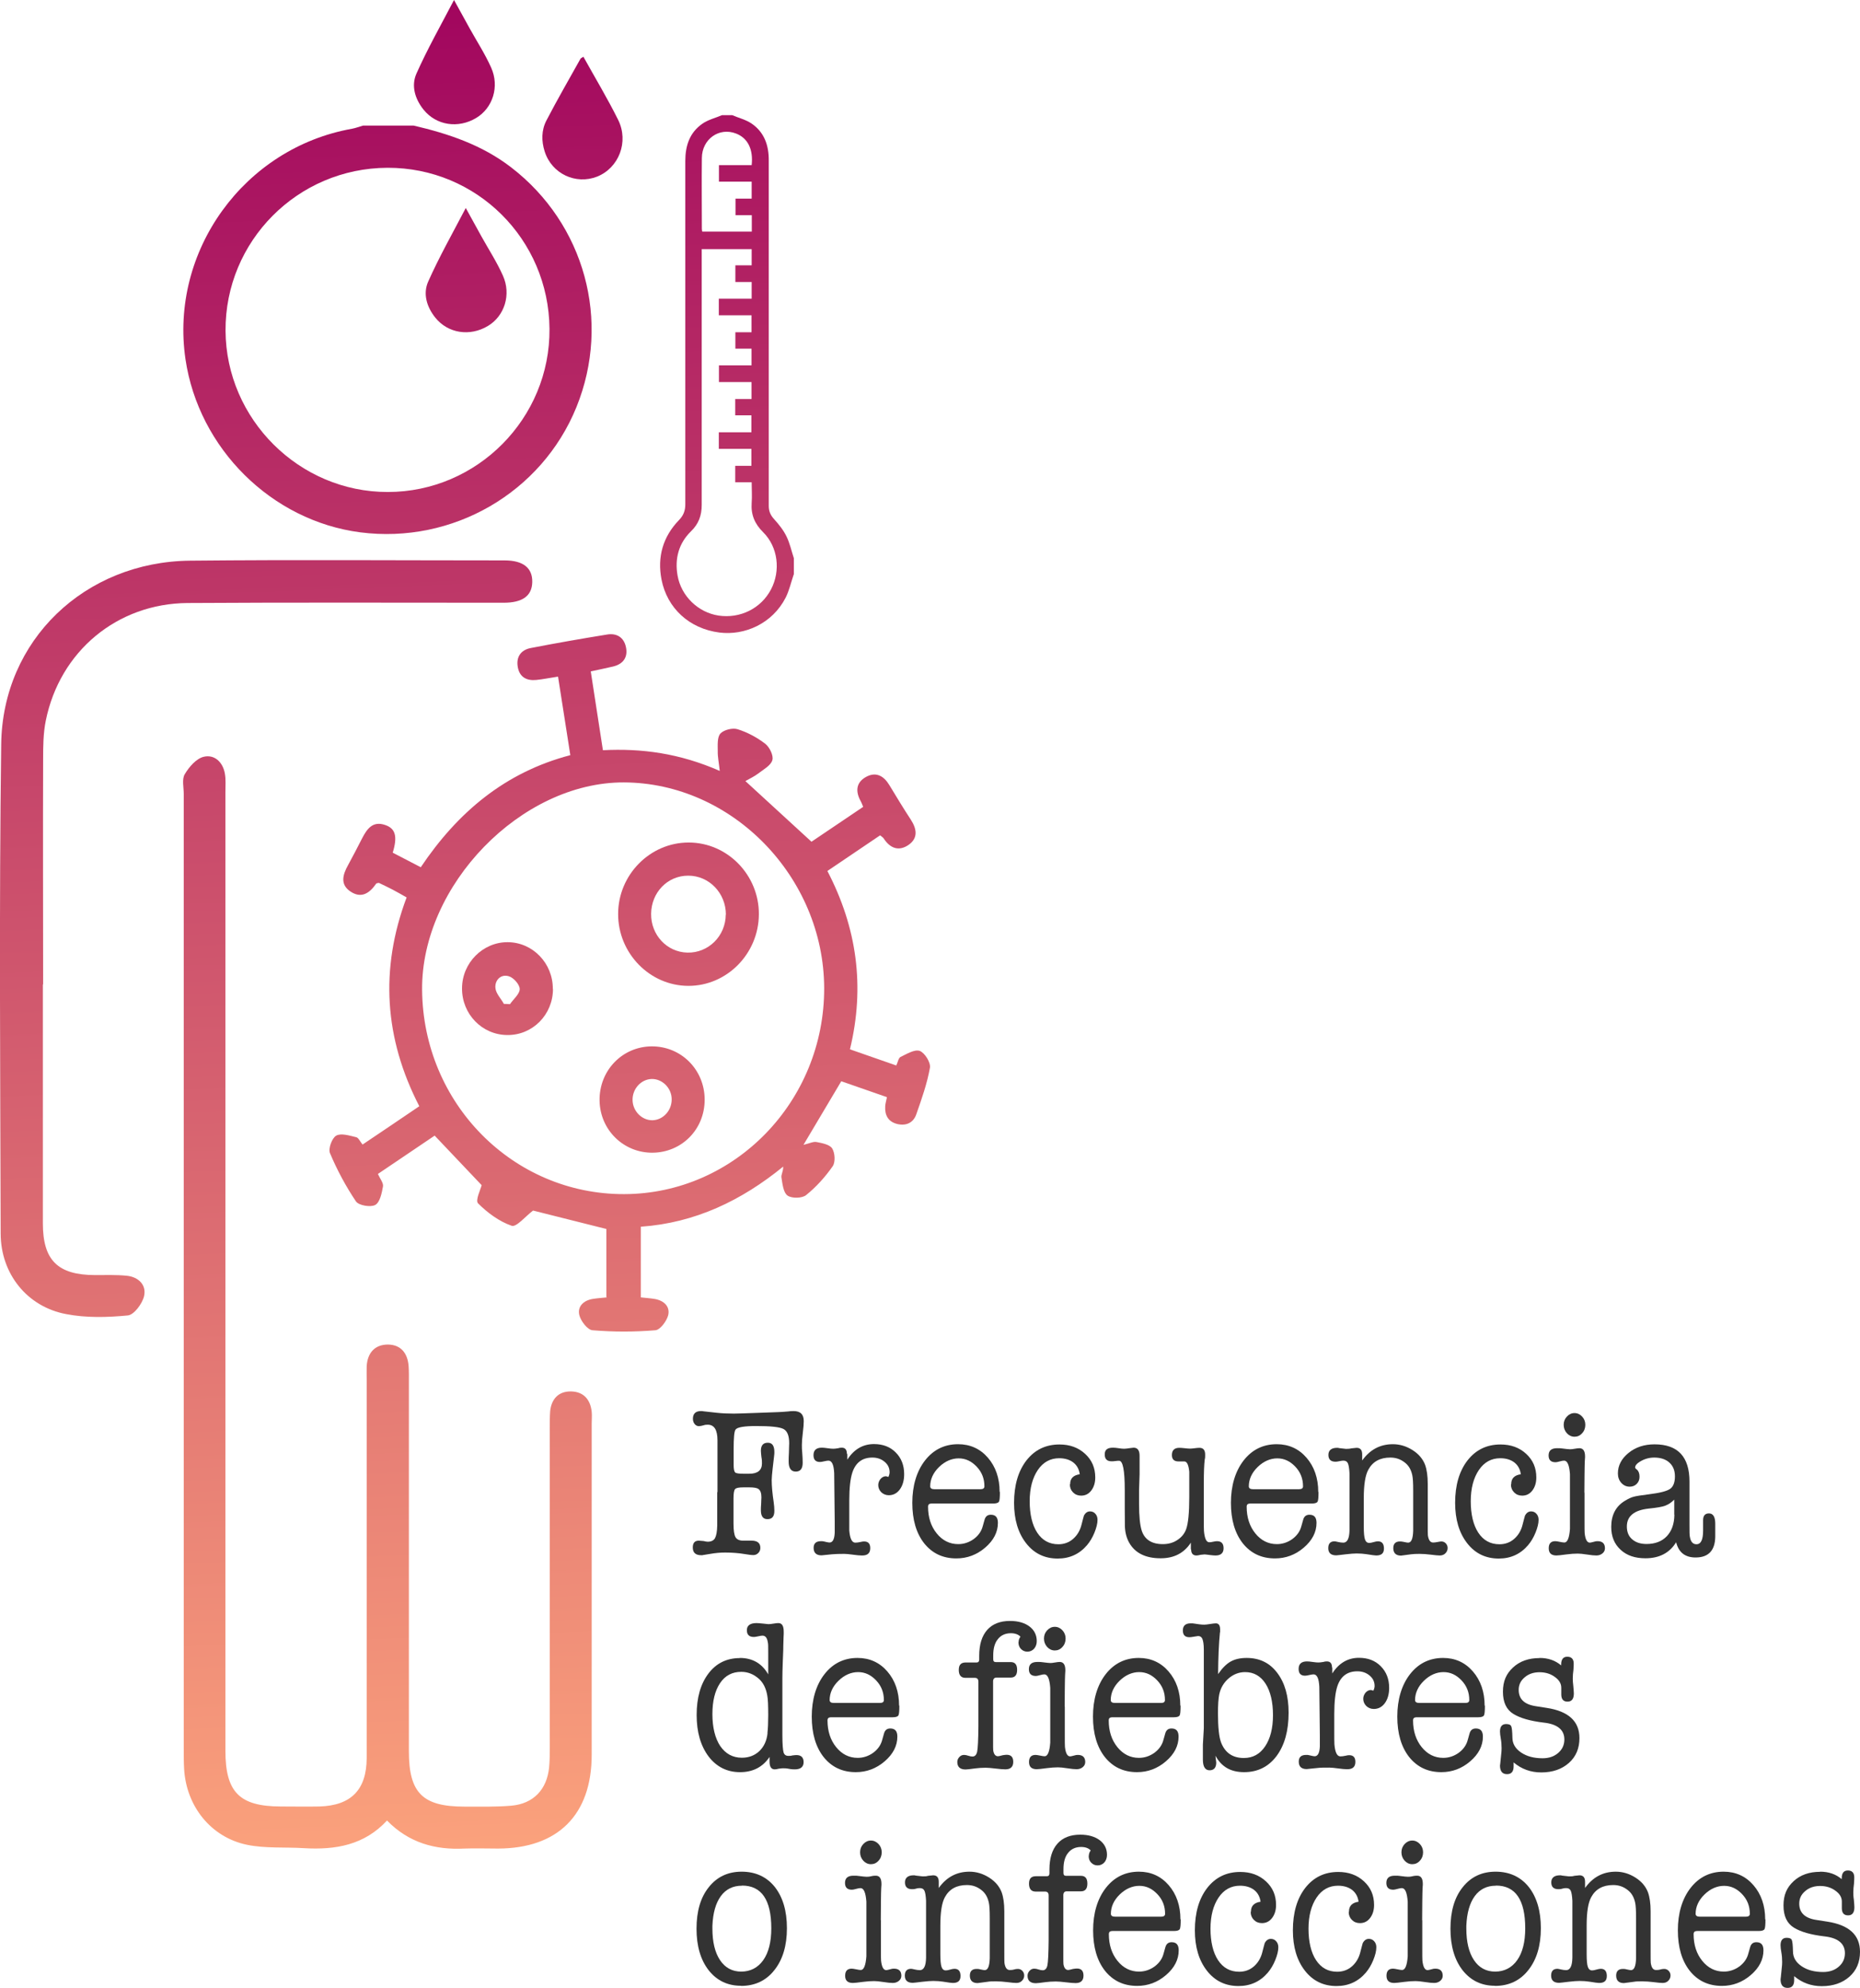 <?xml version="1.0" encoding="UTF-8"?>
<svg id="Layer_2" data-name="Layer 2" xmlns="http://www.w3.org/2000/svg" width="139.29" height="148.81" xmlns:xlink="http://www.w3.org/1999/xlink" viewBox="0 0 139.29 148.81">
  <defs>
    <linearGradient id="linear-gradient" x1="33.53" y1="12.66" x2="27.91" y2="160.63" gradientTransform="translate(0 156) scale(1 -1)" gradientUnits="userSpaceOnUse">
      <stop offset="0" stop-color="#fea77d"/>
      <stop offset="1" stop-color="#9e005d"/>
    </linearGradient>
    <linearGradient id="linear-gradient-2" x1="29.98" y1="12.53" x2="24.37" y2="160.49" xlink:href="#linear-gradient"/>
    <linearGradient id="linear-gradient-3" x1="22.84" y1="12.26" x2="17.22" y2="160.22" xlink:href="#linear-gradient"/>
    <linearGradient id="linear-gradient-4" x1="49.43" y1="13.27" x2="43.82" y2="161.23" xlink:href="#linear-gradient"/>
    <linearGradient id="linear-gradient-5" x1="54.37" y1="13.45" x2="48.76" y2="161.42" xlink:href="#linear-gradient"/>
    <linearGradient id="linear-gradient-6" x1="51.13" y1="13.33" x2="45.52" y2="161.29" xlink:href="#linear-gradient"/>
    <linearGradient id="linear-gradient-7" x1="40.62" y1="12.93" x2="35.01" y2="160.9" xlink:href="#linear-gradient"/>
    <linearGradient id="linear-gradient-8" x1="48.64" y1="13.24" x2="43.03" y2="161.2" xlink:href="#linear-gradient"/>
    <linearGradient id="linear-gradient-9" x1="39.51" y1="12.89" x2="33.89" y2="160.85" xlink:href="#linear-gradient"/>
    <linearGradient id="linear-gradient-10" x1="39.22" y1="12.88" x2="33.61" y2="160.84" xlink:href="#linear-gradient"/>
    <linearGradient id="linear-gradient-11" x1="58.12" y1="16.78" x2="52.51" y2="164.74" xlink:href="#linear-gradient"/>
  </defs>
  <g id="Layer_1-2" data-name="Layer 1">
    <g>
      <path d="M53.73,111.72v-3.89c0-.79-.24-1.18-.73-1.18-.12,0-.22.01-.29.04-.15.04-.28.07-.37.07-.12,0-.23-.05-.32-.16-.08-.1-.13-.23-.13-.39,0-.38.2-.58.6-.58.05,0,.12,0,.22.02l.99.11c.37.04.79.06,1.25.06.25,0,.79-.02,1.61-.05l1.66-.06c.22,0,.48-.03.78-.05.13-.02.28-.03.43-.03.51,0,.76.25.76.75,0,.19-.02.49-.07.88s-.07.69-.07.9c0,.17,0,.38.03.64.02.26.03.49.03.7,0,.44-.17.66-.52.66s-.53-.25-.53-.75c0-.15,0-.38.02-.69,0-.31.02-.54.02-.68,0-.56-.14-.92-.43-1.07s-.97-.22-2.04-.22c-.91,0-1.43.09-1.55.27-.1.14-.14.63-.14,1.47v1.18c0,.3.04.48.11.55s.27.1.6.1h.47c.62,0,.94-.26.94-.77,0-.12,0-.28-.04-.48-.02-.2-.04-.36-.04-.46,0-.41.17-.61.52-.61.33,0,.49.23.49.7,0,.06,0,.19-.03.38l-.1.86c-.04.38-.07.67-.07.86,0,.44.05.99.15,1.66.03.22.05.44.05.64,0,.42-.17.62-.52.62-.33,0-.49-.22-.49-.67,0-.11,0-.27.02-.48,0-.21.02-.37.02-.48,0-.33-.08-.54-.24-.64-.11-.07-.33-.11-.66-.11h-.45c-.34,0-.54.04-.62.13-.08.08-.12.32-.12.7v1.89c0,.5.05.83.15,1.01.1.17.29.26.57.26h.63c.44,0,.66.18.66.54,0,.15-.05.28-.15.38s-.22.16-.37.16-.38-.03-.68-.08c-.42-.07-.9-.11-1.44-.11-.35,0-.71.03-1.11.1l-.49.08s-.06,0-.1.02h-.09c-.42,0-.63-.19-.63-.58,0-.34.15-.51.45-.51.04,0,.16.01.37.03.11.03.21.05.3.05.26,0,.44-.09.54-.26.1-.18.16-.49.17-.94v-2.53l.02.04Z" style="fill: #333; stroke-width: 0px;"/>
      <path d="M63.45,108.83v.44c.5-.78,1.17-1.17,2-1.17.67,0,1.22.21,1.63.63.42.42.63.96.63,1.62,0,.47-.11.85-.32,1.14s-.49.44-.83.44c-.22,0-.41-.08-.56-.22-.15-.15-.23-.33-.23-.54,0-.17.06-.32.17-.46.12-.13.25-.2.4-.2.03,0,.09.02.19.05.06-.13.09-.25.09-.35,0-.31-.12-.57-.37-.78s-.55-.32-.92-.32c-.75,0-1.25.37-1.5,1.12-.15.46-.23,1.15-.23,2.08v1.06c0,.71,0,1.11,0,1.2.05.61.2.91.45.91.12,0,.25-.02.39-.05.11-.03.2-.04.27-.04.31,0,.46.17.46.5,0,.37-.2.55-.59.55h-.06c-.14,0-.36-.02-.65-.06s-.51-.06-.65-.06c-.38,0-.68.01-.9.03l-.8.08c-.39,0-.59-.19-.59-.56,0-.33.18-.5.55-.5.1,0,.17,0,.22.02l.22.05c.1.02.16.03.2.03.24,0,.37-.25.39-.74v-.82l-.04-3.63c-.03-.63-.17-.94-.43-.94-.08,0-.18.02-.32.05-.13.03-.24.05-.32.05-.32,0-.48-.17-.48-.51,0-.37.21-.56.62-.56.1,0,.24.01.43.04s.34.04.43.04c.08,0,.2-.01.37-.04.08-.03.17-.04.27-.04.25,0,.38.15.38.46h.02Z" style="fill: #333; stroke-width: 0px;"/>
      <path d="M74.88,111.67c0,.41-.02.65-.07.74s-.19.14-.42.14h-4.58c-.12,0-.21.02-.25.06s-.06.1-.06.18c0,.8.22,1.47.65,2s.97.8,1.61.8c.42,0,.81-.13,1.16-.38.35-.26.58-.58.68-.98l.13-.46c.07-.26.23-.38.47-.38.36,0,.53.2.53.61,0,.69-.32,1.31-.95,1.85s-1.35.81-2.16.81c-1.01,0-1.81-.38-2.41-1.13-.59-.75-.89-1.76-.89-3.03s.32-2.36.95-3.17,1.46-1.22,2.48-1.22c.9,0,1.65.34,2.23,1.01s.88,1.53.88,2.56h.02ZM69.66,111.26c0,.15.11.22.32.22h3.44c.2,0,.3-.07.3-.22,0-.57-.19-1.06-.58-1.47s-.83-.62-1.35-.62-1.03.22-1.47.65-.66.92-.66,1.45h0Z" style="fill: #333; stroke-width: 0px;"/>
      <path d="M80.14,111.1c0-.43.24-.67.72-.74-.05-.37-.21-.67-.48-.88s-.63-.32-1.06-.32c-.66,0-1.2.29-1.6.88s-.61,1.37-.61,2.34.19,1.79.57,2.36.9.86,1.58.86c.42,0,.79-.13,1.1-.4s.53-.63.64-1.1c.1-.37.15-.59.17-.64.11-.21.26-.32.46-.32.16,0,.3.06.4.18.11.12.16.27.16.45,0,.27-.08.59-.23.96s-.34.68-.55.93c-.57.67-1.3,1.01-2.2,1.01-.98,0-1.77-.38-2.37-1.15s-.9-1.78-.9-3.02c0-1.32.31-2.38.93-3.18.62-.79,1.44-1.19,2.47-1.19.77,0,1.41.23,1.92.7s.76,1.05.76,1.77c0,.39-.1.72-.3.98s-.45.38-.76.38c-.24,0-.44-.08-.6-.24s-.24-.36-.24-.59l.02-.03Z" style="fill: #333; stroke-width: 0px;"/>
      <path d="M89.18,115.98v-.5c-.51.78-1.26,1.17-2.26,1.17-1.13,0-1.92-.39-2.36-1.17-.19-.34-.3-.74-.32-1.2,0-.22-.01-.69-.01-1.41v-1.33c0-1.46-.14-2.19-.42-2.19-.06,0-.15,0-.28.02s-.22.02-.29.02c-.34,0-.51-.17-.51-.52s.21-.5.62-.5c.1,0,.24.01.42.04s.33.04.42.04.24-.02.45-.05c.14-.02.23-.03.25-.03.3,0,.45.2.45.61v1.38l-.04,1.18v1.04c0,.93.07,1.59.2,2,.22.67.75,1.01,1.58,1.01.41,0,.78-.1,1.09-.31.32-.21.54-.48.66-.82.15-.42.23-1.21.23-2.37v-1.92c-.05-.51-.17-.77-.37-.77h-.43c-.34,0-.5-.16-.5-.48,0-.36.19-.54.56-.54.09,0,.22.01.4.03s.31.03.4.03c.08,0,.19-.01.35-.03s.27-.03.35-.03c.29,0,.43.17.43.51,0,.15,0,.27-.03.35-.05.41-.07,1-.07,1.8v2.47c0,.65,0,1.02.01,1.09.05.57.18.85.4.85.07,0,.16-.01.29-.04.12-.03.22-.04.29-.04.33,0,.49.18.49.53s-.2.54-.6.54c-.09,0-.21-.01-.38-.03-.24-.03-.39-.05-.45-.05-.03,0-.13.01-.3.03-.12.03-.22.05-.3.05-.27,0-.4-.16-.4-.46h-.02Z" style="fill: #333; stroke-width: 0px;"/>
      <path d="M98.74,111.67c0,.41-.02.65-.07.74s-.19.14-.42.14h-4.58c-.12,0-.21.02-.25.06s-.06.1-.06.18c0,.8.22,1.47.65,2s.97.8,1.61.8c.42,0,.81-.13,1.16-.38.35-.26.58-.58.68-.98l.13-.46c.07-.26.23-.38.47-.38.36,0,.53.2.53.61,0,.69-.32,1.31-.95,1.85s-1.35.81-2.16.81c-1.01,0-1.81-.38-2.41-1.13-.59-.75-.89-1.76-.89-3.03s.32-2.36.95-3.17,1.46-1.22,2.48-1.22c.9,0,1.65.34,2.23,1.01s.88,1.53.88,2.56h.02ZM93.52,111.26c0,.15.11.22.32.22h3.44c.2,0,.3-.07.3-.22,0-.57-.19-1.06-.58-1.47s-.83-.62-1.35-.62-1.03.22-1.47.65-.66.92-.66,1.45h0Z" style="fill: #333; stroke-width: 0px;"/>
      <path d="M102.01,108.87v.46c.58-.81,1.34-1.22,2.3-1.22.52,0,1.01.15,1.47.44s.77.66.94,1.1c.13.36.2.84.2,1.42v3.04c0,.46,0,.73.01.82.05.36.18.54.39.54.09,0,.2-.01.34-.04s.24-.04.29-.04c.12,0,.23.05.32.14.09.1.14.21.14.35,0,.16-.06.29-.17.4s-.25.16-.42.16c-.13,0-.35-.02-.66-.06s-.6-.06-.86-.06-.46.01-.62.03c-.48.06-.73.1-.76.1-.38,0-.58-.19-.58-.56,0-.33.17-.5.5-.5.08,0,.17.01.26.03.19.04.3.06.35.06.24,0,.36-.29.38-.88v-3.01c0-.57-.02-.95-.07-1.17-.09-.41-.27-.72-.56-.94-.32-.25-.67-.37-1.08-.37-.77,0-1.32.3-1.65.91-.23.42-.34,1.12-.34,2.13v2.13c0,.47.03.79.09.96s.16.26.32.26c.08,0,.18-.02.32-.06.13-.04.25-.06.33-.06.3,0,.45.18.45.54s-.19.52-.58.52c-.08,0-.33-.03-.75-.1-.21-.03-.45-.05-.71-.05-.2,0-.47.02-.81.06-.42.05-.66.08-.72.08-.4,0-.6-.18-.6-.54,0-.34.16-.51.47-.51.05,0,.14.02.27.05s.26.05.39.05c.29,0,.45-.31.46-.93v-4.27c-.02-.36-.06-.61-.12-.74s-.17-.2-.33-.2c-.07,0-.17.01-.3.04s-.23.04-.3.04c-.35,0-.53-.17-.53-.51s.22-.53.65-.53c.06,0,.11,0,.14.02l.53.06c.15,0,.29-.01.4-.04.25-.03.38-.04.39-.04.28,0,.42.16.42.49h0Z" style="fill: #333; stroke-width: 0px;"/>
      <path d="M113.17,111.1c0-.43.24-.67.72-.74-.05-.37-.21-.67-.48-.88s-.63-.32-1.06-.32c-.66,0-1.2.29-1.6.88s-.61,1.37-.61,2.34.19,1.79.57,2.36.9.86,1.58.86c.42,0,.79-.13,1.1-.4s.53-.63.64-1.1c.1-.37.15-.59.17-.64.11-.21.26-.32.46-.32.16,0,.3.06.4.18.11.12.16.27.16.45,0,.27-.08.59-.23.96s-.34.68-.55.93c-.57.67-1.3,1.01-2.2,1.01-.98,0-1.77-.38-2.37-1.15s-.9-1.78-.9-3.02c0-1.32.31-2.38.93-3.18.62-.79,1.44-1.19,2.47-1.19.77,0,1.41.23,1.92.7s.76,1.05.76,1.77c0,.39-.1.72-.3.98s-.45.38-.76.38c-.24,0-.44-.08-.6-.24s-.24-.36-.24-.59l.02-.03Z" style="fill: #333; stroke-width: 0px;"/>
      <path d="M118.66,111.74v2.08c0,.53,0,.85.01.94.05.48.18.72.39.72.05,0,.17-.03.36-.08.05-.02.12-.03.22-.03.36,0,.55.18.55.53,0,.15-.06.28-.18.38s-.27.16-.46.16c-.15,0-.39-.02-.7-.07s-.55-.07-.7-.07c-.25,0-.53.02-.84.06-.38.05-.63.08-.75.08-.39,0-.58-.18-.58-.54s.17-.53.49-.53c.08,0,.19.02.34.05s.26.05.34.05c.23,0,.37-.34.42-1.02v-4.1c-.05-.67-.19-1.01-.44-1.01-.08,0-.19.02-.33.06s-.25.06-.31.06c-.35,0-.52-.17-.52-.51,0-.36.21-.54.63-.54.18,0,.31,0,.39.02.31.04.5.06.59.06.08,0,.19-.01.35-.04s.28-.04.35-.04c.28,0,.42.21.42.62,0,.04,0,.11-.01.19,0,.09-.01.15-.01.19,0,.08-.02.42-.02.99,0,.44-.01.89-.01,1.34h.01ZM117.91,107.55c-.22,0-.41-.09-.57-.26-.16-.18-.24-.39-.24-.63s.08-.45.24-.62.35-.26.57-.26.41.09.57.26.24.38.24.62-.08.46-.24.63c-.16.18-.35.26-.57.26Z" style="fill: #333; stroke-width: 0px;"/>
      <path d="M126.98,116.59c-.79,0-1.27-.38-1.46-1.14-.49.8-1.26,1.2-2.3,1.2-.78,0-1.4-.21-1.86-.64-.47-.43-.7-1-.7-1.71,0-.88.34-1.54,1.02-1.95.26-.16.48-.26.67-.31s.56-.11,1.13-.18c.81-.1,1.33-.23,1.58-.4s.37-.49.37-.94-.14-.78-.41-1.03-.66-.38-1.14-.38c-.43,0-.84.13-1.21.4-.14.11-.22.22-.22.34,0,.04.04.1.13.16.13.11.2.29.2.54,0,.21-.07.39-.21.53s-.31.21-.53.21c-.25,0-.46-.1-.63-.29s-.25-.43-.25-.7c0-.6.27-1.11.8-1.54s1.18-.64,1.94-.64c1.75,0,2.62.93,2.62,2.79v3.22c0,.51,0,.81.03.91.06.37.22.56.49.56.34,0,.5-.34.5-1.02v-.78c0-.34.15-.51.44-.51.31,0,.47.26.47.77v.99c-.02,1.02-.51,1.54-1.47,1.54ZM125.38,113.4v-1.14c-.21.21-.43.36-.67.45-.23.09-.65.16-1.25.22-1.09.12-1.63.57-1.63,1.34,0,.41.13.73.4.96.26.23.62.35,1.07.35.64,0,1.15-.19,1.52-.58s.56-.92.57-1.61h-.01Z" style="fill: #333; stroke-width: 0px;"/>
      <path d="M55.4,124.11c.95,0,1.66.41,2.13,1.23v-1.62c0-.43,0-.69-.03-.78-.05-.33-.18-.5-.4-.5-.08,0-.18.02-.32.05s-.25.05-.32.05c-.36,0-.53-.17-.53-.51s.24-.53.72-.53c.08,0,.22.01.42.03.31.03.47.05.47.05.09,0,.21-.01.38-.04s.29-.04.37-.04c.27,0,.4.21.4.64v.18s-.02.32-.03.85c0,.06,0,.48-.04,1.23-.02.53-.03.94-.03,1.22v4.25c0,.71.04,1.14.09,1.31s.17.26.35.26c.13,0,.22,0,.29-.03.16-.02.26-.03.32-.03.36,0,.54.18.54.53s-.22.54-.65.54c-.1,0-.24,0-.44-.04s-.34-.04-.44-.04c-.03,0-.14,0-.33.03-.12.03-.22.05-.3.05-.26,0-.39-.19-.39-.58v-.35c-.51.76-1.25,1.14-2.21,1.14s-1.76-.39-2.36-1.18c-.59-.79-.89-1.82-.89-3.1s.29-2.32.88-3.1c.58-.77,1.37-1.16,2.35-1.16h0ZM57.47,129.75c.04-.35.06-.81.06-1.36,0-.71-.02-1.2-.07-1.46-.09-.53-.29-.95-.62-1.25-.39-.35-.83-.53-1.33-.53-.68,0-1.21.28-1.59.85s-.57,1.34-.57,2.32.2,1.81.59,2.39c.4.58.94.87,1.62.87.52,0,.96-.17,1.31-.5.35-.34.55-.78.61-1.34h-.01Z" style="fill: #333; stroke-width: 0px;"/>
      <path d="M67.35,127.67c0,.41-.02.65-.07.74s-.19.14-.42.14h-4.58c-.12,0-.21.02-.25.06s-.06.1-.06.18c0,.8.22,1.47.65,2s.97.8,1.61.8c.42,0,.81-.13,1.16-.38.35-.26.58-.58.68-.98l.13-.46c.07-.26.23-.38.47-.38.36,0,.53.2.53.61,0,.69-.32,1.31-.95,1.85s-1.35.81-2.16.81c-1.01,0-1.81-.38-2.41-1.13-.59-.75-.89-1.76-.89-3.03s.32-2.36.95-3.17,1.46-1.22,2.48-1.22c.9,0,1.65.34,2.23,1.01s.88,1.53.88,2.56h.02ZM62.13,127.26c0,.15.11.22.32.22h3.44c.2,0,.3-.07.3-.22,0-.57-.19-1.06-.58-1.47s-.83-.62-1.35-.62-1.03.22-1.47.65-.66.92-.66,1.45h0Z" style="fill: #333; stroke-width: 0px;"/>
      <path d="M76.28,122.92c0-.15.05-.28.14-.4-.16-.17-.4-.26-.72-.26-.41,0-.74.15-.97.44-.24.29-.35.7-.35,1.22v.29c0,.14.06.21.19.21h1.12c.32,0,.48.19.48.58s-.16.58-.48.58h-1.07c-.16,0-.25.1-.25.29v4.48c0,.39,0,.62.01.69.05.29.17.43.36.43.05,0,.17-.03.36-.08.13-.02.23-.03.29-.03.33,0,.49.18.49.53,0,.37-.2.56-.59.56-.16,0-.41-.02-.74-.06s-.58-.06-.74-.06c-.29,0-.55.02-.78.05-.37.05-.61.08-.72.08-.41,0-.62-.19-.62-.56,0-.14.05-.26.15-.37s.22-.16.35-.16c.1,0,.2.02.32.06s.23.06.32.06c.18,0,.3-.13.35-.38s.08-.88.09-1.86v-3.36c0-.19-.09-.29-.26-.29h-.71c-.33,0-.5-.2-.5-.59s.17-.56.52-.56h.82c.12,0,.19-.07.19-.21v-.29c0-.84.2-1.49.6-1.94s.97-.67,1.71-.67c.6,0,1.09.14,1.45.41s.55.64.55,1.1c0,.23-.07.42-.2.57-.13.14-.3.22-.5.22s-.35-.07-.48-.2-.19-.3-.19-.49v-.03Z" style="fill: #333; stroke-width: 0px;"/>
      <path d="M79.74,127.74v2.08c0,.53,0,.85.01.94.05.48.18.72.39.72.05,0,.17-.03.36-.08.05-.02.12-.03.22-.03.36,0,.55.18.55.53,0,.15-.06.28-.18.38s-.27.16-.46.16c-.15,0-.39-.02-.7-.07s-.55-.07-.7-.07c-.25,0-.53.02-.84.06-.38.05-.63.08-.75.08-.39,0-.58-.18-.58-.54s.17-.53.49-.53c.08,0,.19.02.34.05s.26.05.34.05c.23,0,.37-.34.42-1.02v-4.1c-.05-.67-.19-1.01-.44-1.01-.08,0-.19.02-.33.06s-.25.06-.31.06c-.35,0-.52-.17-.52-.51,0-.36.21-.54.63-.54.18,0,.31,0,.39.02.31.04.5.06.59.06.08,0,.19-.01.35-.04s.28-.04.35-.04c.28,0,.42.21.42.62,0,.04,0,.11-.01.19,0,.09-.01.15-.01.19,0,.08-.02.42-.02.99,0,.44-.01.89-.01,1.34h.01ZM78.99,123.55c-.22,0-.41-.09-.57-.26-.16-.18-.24-.39-.24-.63s.08-.45.24-.62.35-.26.57-.26.41.09.57.26.24.38.24.62-.08.46-.24.63c-.16.18-.35.26-.57.26Z" style="fill: #333; stroke-width: 0px;"/>
      <path d="M88.41,127.67c0,.41-.02.65-.07.74s-.19.14-.42.14h-4.58c-.12,0-.21.02-.25.06s-.06.1-.06.18c0,.8.22,1.47.65,2s.97.8,1.61.8c.42,0,.81-.13,1.16-.38.35-.26.58-.58.68-.98l.13-.46c.07-.26.23-.38.47-.38.36,0,.53.2.53.61,0,.69-.32,1.31-.95,1.85s-1.35.81-2.16.81c-1.01,0-1.81-.38-2.41-1.13-.59-.75-.89-1.76-.89-3.03s.32-2.36.95-3.17,1.46-1.22,2.48-1.22c.9,0,1.65.34,2.23,1.01s.88,1.53.88,2.56h.02ZM83.18,127.26c0,.15.11.22.32.22h3.44c.2,0,.3-.07.3-.22,0-.57-.19-1.06-.58-1.47s-.83-.62-1.35-.62-1.03.22-1.47.65-.66.92-.66,1.45h0Z" style="fill: #333; stroke-width: 0px;"/>
      <path d="M91.36,122.18c-.09.88-.13,1.93-.14,3.14.31-.45.62-.76.94-.94s.72-.27,1.2-.27c.96,0,1.73.37,2.29,1.12.57.75.85,1.74.85,2.98,0,1.35-.3,2.43-.9,3.24-.6.8-1.41,1.21-2.43,1.21s-1.7-.41-2.15-1.23c.04.31.06.48.06.51,0,.38-.17.58-.5.58s-.5-.27-.5-.8v-1.12l.07-1.23v-5.89c0-.39-.05-.66-.11-.8s-.17-.21-.32-.21c-.03,0-.15.02-.38.06-.11.02-.2.03-.27.03-.33,0-.49-.17-.49-.51s.19-.53.58-.53c.12,0,.21,0,.29.02l.34.05c.15.02.28.03.38.03.11,0,.25-.02.45-.05.19-.03.34-.05.43-.05.21,0,.32.15.32.45v.22h0ZM91.31,126.81c-.07.34-.1.82-.1,1.44,0,1.06.08,1.78.23,2.18.3.78.87,1.17,1.71,1.17.67,0,1.2-.29,1.59-.87s.59-1.36.59-2.34-.19-1.79-.56-2.36-.88-.86-1.53-.86c-.45,0-.87.16-1.23.47s-.6.71-.7,1.18h0Z" style="fill: #333; stroke-width: 0px;"/>
      <path d="M99.77,124.83v.44c.5-.78,1.17-1.17,2-1.17.67,0,1.22.21,1.63.63.42.42.63.96.63,1.62,0,.47-.11.85-.32,1.14s-.49.44-.83.44c-.22,0-.41-.08-.56-.22-.15-.15-.23-.33-.23-.54,0-.17.06-.32.17-.46.12-.13.25-.2.4-.2.03,0,.09.02.19.05.06-.13.09-.25.09-.35,0-.31-.12-.57-.37-.78s-.55-.32-.92-.32c-.75,0-1.25.37-1.5,1.12-.15.46-.23,1.15-.23,2.08v1.06c0,.71,0,1.11.01,1.2.05.61.2.91.45.91.12,0,.25-.02.39-.05.11-.03.2-.04.27-.04.31,0,.46.17.46.5,0,.37-.2.55-.59.55h-.06c-.14,0-.36-.02-.65-.06s-.51-.06-.65-.06c-.38,0-.68,0-.9.03l-.8.08c-.39,0-.59-.19-.59-.56,0-.33.18-.5.55-.5.1,0,.17,0,.22.02l.22.05c.1.02.16.03.2.03.24,0,.37-.25.39-.74v-.82l-.04-3.63c-.03-.63-.17-.94-.43-.94-.08,0-.18.02-.32.05-.13.03-.24.05-.32.05-.32,0-.48-.17-.48-.51,0-.37.21-.56.62-.56.1,0,.24.01.43.04s.34.04.43.04c.08,0,.2-.01.37-.04.08-.03.17-.04.27-.04.25,0,.38.15.38.46h.02Z" style="fill: #333; stroke-width: 0px;"/>
      <path d="M111.2,127.67c0,.41-.02.65-.07.74s-.19.14-.42.14h-4.58c-.12,0-.21.02-.25.06s-.06.1-.06.18c0,.8.22,1.47.65,2s.97.8,1.61.8c.42,0,.81-.13,1.16-.38.35-.26.58-.58.68-.98l.13-.46c.07-.26.23-.38.47-.38.36,0,.53.2.53.61,0,.69-.32,1.31-.95,1.85s-1.35.81-2.16.81c-1.01,0-1.81-.38-2.41-1.13-.59-.75-.89-1.76-.89-3.03s.32-2.36.95-3.17,1.46-1.22,2.48-1.22c.9,0,1.65.34,2.23,1.01s.88,1.53.88,2.56h.02ZM105.97,127.26c0,.15.11.22.32.22h3.44c.2,0,.3-.07.3-.22,0-.57-.19-1.06-.58-1.47s-.83-.62-1.35-.62-1.03.22-1.47.65-.66.92-.66,1.45h0Z" style="fill: #333; stroke-width: 0px;"/>
      <path d="M115.3,124.11c.64,0,1.18.19,1.61.56v-.06c0-.39.15-.59.46-.59s.48.17.48.51c0,.06,0,.22-.02.48-.03.21-.05.43-.05.64,0,.13.01.32.04.56.02.25.04.43.04.56,0,.41-.16.61-.47.61s-.46-.17-.47-.51v-.53c0-.32-.17-.59-.5-.82-.32-.23-.7-.34-1.13-.34s-.81.12-1.11.38c-.3.25-.45.56-.45.94,0,.68.42,1.09,1.27,1.22l.83.13c1.63.25,2.45,1,2.45,2.26,0,.77-.26,1.39-.79,1.86s-1.22.71-2.07.71c-.79,0-1.48-.25-2.07-.75v.3c0,.38-.16.58-.49.58-.36,0-.53-.22-.53-.66,0,.07.03-.2.09-.83.02-.15.03-.3.03-.45,0-.26-.02-.5-.06-.72s-.06-.4-.06-.53c0-.37.15-.56.46-.56.2,0,.33.05.38.16s.08.39.09.85c0,.46.22.83.65,1.12s.96.43,1.61.43c.47,0,.86-.13,1.17-.4s.46-.6.46-1.01c0-.72-.52-1.15-1.56-1.26-.99-.12-1.74-.33-2.26-.65s-.78-.87-.78-1.66.25-1.35.76-1.82,1.17-.7,1.98-.7h0Z" style="fill: #333; stroke-width: 0px;"/>
      <path d="M55.49,148.65c-1.01,0-1.81-.39-2.42-1.16-.6-.77-.91-1.81-.91-3.11s.3-2.34.92-3.11c.61-.77,1.43-1.16,2.46-1.16s1.87.38,2.48,1.14c.6.76.91,1.79.91,3.09s-.31,2.35-.94,3.14c-.62.79-1.46,1.18-2.49,1.18h0ZM55.56,141.16c-.67,0-1.2.26-1.58.78s-.59,1.26-.63,2.22v.21c0,1,.19,1.79.57,2.36s.91.86,1.59.86,1.25-.29,1.65-.86.6-1.36.6-2.38c0-2.13-.73-3.2-2.19-3.2h0Z" style="fill: #333; stroke-width: 0px;"/>
      <path d="M65.97,143.74v2.08c0,.53,0,.85.01.94.05.48.18.72.39.72.05,0,.17-.03.36-.08.05-.02.12-.03.22-.03.36,0,.55.18.55.53,0,.15-.06.28-.18.38s-.27.16-.46.16c-.15,0-.39-.02-.7-.07s-.55-.07-.7-.07c-.25,0-.53.02-.84.06-.38.05-.63.08-.75.08-.39,0-.58-.18-.58-.54s.17-.53.49-.53c.08,0,.19.02.34.05s.26.05.34.05c.23,0,.37-.34.42-1.02v-4.1c-.05-.67-.19-1.01-.44-1.01-.08,0-.19.02-.33.06s-.25.06-.31.06c-.35,0-.52-.17-.52-.51,0-.36.21-.54.63-.54.18,0,.31,0,.39.02.31.04.5.06.59.06.08,0,.19,0,.35-.04s.28-.04.35-.04c.28,0,.42.21.42.62,0,.04,0,.11-.01.19,0,.09-.01.15-.01.19,0,.08-.02.42-.02.99,0,.44-.01.89-.01,1.34h.01ZM65.22,139.55c-.22,0-.41-.09-.57-.26-.16-.18-.24-.39-.24-.63s.08-.45.24-.62.35-.26.57-.26.41.09.57.26.24.38.24.62-.08.46-.24.63c-.16.18-.35.26-.57.26Z" style="fill: #333; stroke-width: 0px;"/>
      <path d="M70.3,140.87v.46c.58-.81,1.34-1.22,2.3-1.22.52,0,1.01.15,1.47.44s.77.66.94,1.1c.13.36.2.84.2,1.42v3.04c0,.46,0,.73.01.82.05.36.18.54.39.54.09,0,.2,0,.34-.04s.24-.04.29-.04c.12,0,.23.05.32.14.09.1.14.21.14.35,0,.16-.06.29-.17.4s-.25.16-.42.16c-.13,0-.35-.02-.66-.06s-.6-.06-.86-.06-.46,0-.62.03c-.48.06-.73.1-.76.1-.38,0-.58-.19-.58-.56,0-.33.17-.5.5-.5.08,0,.17,0,.26.03.19.04.3.06.35.06.24,0,.36-.29.38-.88v-3.01c0-.57-.02-.95-.07-1.17-.09-.41-.27-.72-.56-.94-.32-.25-.67-.37-1.08-.37-.77,0-1.32.3-1.65.91-.23.42-.34,1.12-.34,2.13v2.13c0,.47.03.79.09.96s.16.26.32.26c.08,0,.18-.02.32-.06.13-.04.25-.06.33-.06.3,0,.45.18.45.54s-.19.52-.58.52c-.08,0-.33-.03-.75-.1-.21-.03-.45-.05-.71-.05-.2,0-.47.02-.81.06-.42.05-.66.08-.72.08-.4,0-.6-.18-.6-.54,0-.34.16-.51.47-.51.05,0,.14.02.27.05s.26.05.39.05c.29,0,.45-.31.46-.93v-4.27c-.02-.36-.06-.61-.12-.74s-.17-.2-.33-.2c-.07,0-.17,0-.3.04s-.23.04-.3.04c-.35,0-.53-.17-.53-.51s.22-.53.65-.53c.06,0,.11,0,.14.02l.53.06c.15,0,.29,0,.4-.04.25-.03.38-.04.39-.04.28,0,.42.16.42.49h0Z" style="fill: #333; stroke-width: 0px;"/>
      <path d="M81.54,138.92c0-.15.05-.28.14-.4-.16-.17-.4-.26-.72-.26-.41,0-.74.15-.97.44-.24.29-.35.7-.35,1.22v.29c0,.14.06.21.19.21h1.12c.32,0,.48.19.48.58s-.16.58-.48.58h-1.07c-.16,0-.25.1-.25.29v4.48c0,.39,0,.62.01.69.05.29.17.43.36.43.05,0,.17-.03.36-.08.13-.02.23-.03.29-.03.33,0,.49.18.49.53,0,.37-.2.56-.59.56-.16,0-.41-.02-.74-.06s-.58-.06-.74-.06c-.29,0-.55.02-.78.05-.37.05-.61.08-.72.08-.41,0-.62-.19-.62-.56,0-.14.05-.26.15-.37s.22-.16.35-.16c.1,0,.2.02.32.06s.23.06.32.06c.18,0,.3-.13.35-.38s.08-.88.09-1.86v-3.36c0-.19-.09-.29-.26-.29h-.71c-.33,0-.5-.2-.5-.59s.17-.56.52-.56h.82c.12,0,.19-.07.19-.21v-.29c0-.84.2-1.49.6-1.94s.97-.67,1.71-.67c.6,0,1.09.14,1.45.41s.55.64.55,1.1c0,.23-.07.42-.2.57-.13.14-.3.22-.5.22s-.35-.07-.48-.2-.19-.3-.19-.49v-.03Z" style="fill: #333; stroke-width: 0px;"/>
      <path d="M88.42,143.67c0,.41-.02.65-.07.74s-.19.14-.42.14h-4.58c-.12,0-.21.02-.25.06s-.06.1-.06.18c0,.8.22,1.47.65,2s.97.8,1.61.8c.42,0,.81-.13,1.16-.38.35-.26.58-.58.68-.98l.13-.46c.07-.26.23-.38.47-.38.36,0,.53.2.53.61,0,.69-.32,1.31-.95,1.85s-1.35.81-2.16.81c-1.01,0-1.81-.38-2.41-1.13-.59-.75-.89-1.76-.89-3.03s.32-2.36.95-3.17,1.46-1.22,2.48-1.22c.9,0,1.65.34,2.23,1.01s.88,1.53.88,2.56h.02ZM83.19,143.26c0,.15.11.22.32.22h3.44c.2,0,.3-.07.3-.22,0-.57-.19-1.06-.58-1.47s-.83-.62-1.35-.62-1.03.22-1.47.65-.66.92-.66,1.45h0Z" style="fill: #333; stroke-width: 0px;"/>
      <path d="M93.68,143.1c0-.43.24-.67.72-.74-.05-.37-.21-.67-.48-.88s-.63-.32-1.06-.32c-.66,0-1.2.29-1.6.88s-.61,1.37-.61,2.34.19,1.79.57,2.36.9.86,1.58.86c.42,0,.79-.13,1.1-.4s.53-.63.64-1.1c.1-.37.15-.59.17-.64.11-.21.26-.32.46-.32.16,0,.3.06.4.18.11.12.16.27.16.45,0,.27-.08.59-.23.96s-.34.68-.55.93c-.57.67-1.3,1.01-2.2,1.01-.98,0-1.77-.38-2.37-1.15s-.9-1.78-.9-3.02c0-1.32.31-2.38.93-3.18.62-.79,1.44-1.19,2.47-1.19.77,0,1.41.23,1.92.7s.76,1.05.76,1.77c0,.39-.1.72-.3.98s-.45.38-.76.38c-.24,0-.44-.08-.6-.24s-.24-.36-.24-.59l.02-.03Z" style="fill: #333; stroke-width: 0px;"/>
      <path d="M101.02,143.1c0-.43.24-.67.72-.74-.05-.37-.21-.67-.48-.88s-.63-.32-1.06-.32c-.66,0-1.2.29-1.6.88s-.61,1.37-.61,2.34.19,1.79.57,2.36.9.86,1.58.86c.42,0,.79-.13,1.1-.4s.53-.63.64-1.1c.1-.37.15-.59.17-.64.11-.21.26-.32.46-.32.16,0,.3.06.4.18.11.12.16.27.16.45,0,.27-.08.59-.23.96s-.34.68-.55.93c-.57.67-1.3,1.01-2.2,1.01-.98,0-1.77-.38-2.37-1.15s-.9-1.78-.9-3.02c0-1.32.31-2.38.93-3.18.62-.79,1.44-1.19,2.47-1.19.77,0,1.41.23,1.92.7s.76,1.05.76,1.77c0,.39-.1.72-.3.98s-.45.38-.76.38c-.24,0-.44-.08-.6-.24s-.24-.36-.24-.59l.02-.03Z" style="fill: #333; stroke-width: 0px;"/>
      <path d="M106.51,143.74v2.08c0,.53,0,.85.01.94.05.48.18.72.39.72.05,0,.17-.03.36-.08.05-.02.12-.03.22-.03.36,0,.55.18.55.53,0,.15-.06.28-.18.38s-.27.16-.46.16c-.15,0-.39-.02-.7-.07s-.55-.07-.7-.07c-.25,0-.53.02-.84.06-.38.05-.63.08-.75.08-.39,0-.58-.18-.58-.54s.17-.53.49-.53c.08,0,.19.02.34.05s.26.05.34.05c.23,0,.37-.34.42-1.02v-4.1c-.05-.67-.19-1.01-.44-1.01-.08,0-.19.02-.33.06s-.25.06-.31.06c-.35,0-.52-.17-.52-.51,0-.36.21-.54.63-.54.18,0,.31,0,.39.02.31.04.5.06.59.06.08,0,.19,0,.35-.04s.28-.04.35-.04c.28,0,.42.21.42.62,0,.04,0,.11-.01.19,0,.09-.01.15-.01.19,0,.08-.02.42-.02.99,0,.44-.01.89-.01,1.34h.01ZM105.76,139.55c-.22,0-.41-.09-.57-.26-.16-.18-.24-.39-.24-.63s.08-.45.24-.62.35-.26.57-.26.41.09.57.26.24.38.24.62-.08.46-.24.63c-.16.18-.35.26-.57.26Z" style="fill: #333; stroke-width: 0px;"/>
      <path d="M111.95,148.65c-1.01,0-1.81-.39-2.42-1.16-.6-.77-.91-1.81-.91-3.11s.3-2.34.92-3.11c.61-.77,1.43-1.16,2.46-1.16s1.87.38,2.48,1.14c.6.76.91,1.79.91,3.09s-.31,2.35-.94,3.14c-.62.79-1.46,1.18-2.49,1.18h-.01ZM112.02,141.16c-.67,0-1.2.26-1.58.78s-.59,1.26-.63,2.22v.21c0,1,.19,1.79.57,2.36s.91.86,1.59.86,1.25-.29,1.65-.86.6-1.36.6-2.38c0-2.13-.73-3.2-2.19-3.2h0Z" style="fill: #333; stroke-width: 0px;"/>
      <path d="M118.7,140.87v.46c.58-.81,1.34-1.22,2.3-1.22.52,0,1.01.15,1.47.44s.77.66.94,1.1c.13.36.2.84.2,1.42v3.04c0,.46,0,.73.01.82.05.36.18.54.39.54.09,0,.2,0,.34-.04s.24-.04.29-.04c.12,0,.23.05.32.14.09.1.14.21.14.35,0,.16-.06.29-.17.4s-.25.16-.42.16c-.13,0-.35-.02-.66-.06s-.6-.06-.86-.06-.46,0-.62.03c-.48.06-.73.1-.76.1-.38,0-.58-.19-.58-.56,0-.33.17-.5.5-.5.08,0,.17,0,.26.03.19.04.3.06.35.06.24,0,.36-.29.38-.88v-3.01c0-.57-.02-.95-.07-1.17-.09-.41-.27-.72-.56-.94-.32-.25-.67-.37-1.08-.37-.77,0-1.32.3-1.65.91-.23.42-.34,1.12-.34,2.13v2.13c0,.47.03.79.09.96s.16.26.32.26c.08,0,.18-.02.32-.06.13-.04.25-.06.33-.06.3,0,.45.18.45.54s-.19.52-.58.52c-.08,0-.33-.03-.75-.1-.21-.03-.45-.05-.71-.05-.2,0-.47.02-.81.06-.42.05-.66.08-.72.08-.4,0-.6-.18-.6-.54,0-.34.16-.51.47-.51.05,0,.14.02.27.05s.26.05.39.05c.29,0,.45-.31.46-.93v-4.27c-.02-.36-.06-.61-.12-.74s-.17-.2-.33-.2c-.07,0-.17,0-.3.04s-.23.04-.3.04c-.35,0-.53-.17-.53-.51s.22-.53.65-.53c.06,0,.11,0,.14.02l.53.06c.15,0,.29,0,.4-.04.25-.03.38-.04.39-.04.28,0,.42.16.42.49h0Z" style="fill: #333; stroke-width: 0px;"/>
      <path d="M132.21,143.67c0,.41-.02.65-.07.74s-.19.14-.42.14h-4.58c-.12,0-.21.02-.25.06s-.06.1-.06.18c0,.8.22,1.47.65,2s.97.8,1.61.8c.42,0,.81-.13,1.16-.38.35-.26.58-.58.68-.98l.13-.46c.07-.26.23-.38.47-.38.36,0,.53.2.53.61,0,.69-.32,1.31-.95,1.85s-1.35.81-2.16.81c-1.01,0-1.81-.38-2.41-1.13-.59-.75-.89-1.76-.89-3.03s.32-2.36.95-3.17,1.46-1.22,2.48-1.22c.9,0,1.65.34,2.23,1.01s.88,1.53.88,2.56h.02ZM126.98,143.26c0,.15.11.22.32.22h3.44c.2,0,.3-.07.3-.22,0-.57-.19-1.06-.58-1.47s-.83-.62-1.35-.62-1.03.22-1.47.65-.66.92-.66,1.45h0Z" style="fill: #333; stroke-width: 0px;"/>
      <path d="M136.31,140.11c.64,0,1.18.19,1.61.56v-.06c0-.39.15-.59.46-.59s.48.17.48.51c0,.06,0,.22-.02.48-.03.21-.05.43-.05.64,0,.13,0,.32.04.56.02.25.04.43.04.56,0,.41-.16.61-.47.61s-.46-.17-.47-.51v-.53c0-.32-.17-.59-.5-.82-.32-.23-.7-.34-1.13-.34s-.81.12-1.11.38c-.3.25-.45.56-.45.94,0,.68.42,1.09,1.27,1.22l.83.13c1.63.25,2.45,1,2.45,2.26,0,.77-.26,1.39-.79,1.86s-1.22.71-2.07.71c-.79,0-1.48-.25-2.07-.75v.3c0,.38-.16.58-.49.58-.36,0-.53-.22-.53-.66,0,.07.03-.2.09-.83.02-.15.03-.3.03-.45,0-.26-.02-.5-.06-.72s-.06-.4-.06-.53c0-.37.15-.56.46-.56.2,0,.33.05.38.16s.08.39.09.85c0,.46.22.83.65,1.12s.96.43,1.61.43c.47,0,.86-.13,1.17-.4s.46-.6.46-1.01c0-.72-.52-1.15-1.56-1.26-.99-.12-1.74-.33-2.26-.65s-.78-.87-.78-1.66.25-1.35.76-1.82,1.17-.7,1.98-.7h.01Z" style="fill: #333; stroke-width: 0px;"/>
    </g>
    <path d="M30.97,9.4c2.62.61,5.13,1.45,7.31,3.13,5.5,4.23,7.5,11.5,4.89,17.94-2.6,6.41-9.27,10.27-16.19,9.38-6.64-.86-12.1-6.27-13.09-12.96-1.19-8.1,4.39-15.81,12.46-17.25.28-.05.56-.16.84-.24h3.78ZM29.02,12.56c-6.73.02-12.17,5.49-12.13,12.2.04,6.62,5.52,12.08,12.15,12.07,6.7,0,12.17-5.52,12.11-12.22-.06-6.71-5.46-12.07-12.13-12.05Z" style="fill: url(#linear-gradient); stroke-width: 0px;"/>
    <path d="M29,136.26c-1.71,1.87-3.89,2.23-6.24,2.09-1.42-.09-2.88.03-4.25-.25-2.72-.56-4.55-2.89-4.72-5.65-.03-.5-.03-1.01-.03-1.51V59.43c0-.5-.15-1.11.08-1.48.32-.54.86-1.17,1.42-1.3.8-.19,1.43.4,1.58,1.26.08.45.04.92.04,1.38v71.76c0,3.11,1.05,4.17,4.14,4.18.97,0,1.93.02,2.9,0,2.37-.07,3.53-1.25,3.54-3.62v-28.33c0-.34-.01-.67,0-1.01.06-.98.59-1.61,1.57-1.62.99,0,1.5.65,1.57,1.62.03.42.02.84.02,1.26v27.57c0,3.12,1.03,4.14,4.16,4.14,1.17,0,2.35.03,3.52-.07,1.65-.15,2.65-1.21,2.82-2.85.05-.5.05-1.01.05-1.51v-23.92c0-.42,0-.84.03-1.26.1-.92.64-1.49,1.57-1.47s1.44.6,1.54,1.52c.03.29,0,.59,0,.88v24.8c0,4.49-2.53,7.01-7.01,7.02-.84,0-1.68-.03-2.52,0-2.19.11-4.15-.42-5.79-2.09v-.03Z" style="fill: url(#linear-gradient-2); stroke-width: 0px;"/>
    <path d="M3.21,73.7v17.87c0,2.77,1.11,3.87,3.9,3.88.8,0,1.6-.03,2.39.05.87.09,1.48.69,1.29,1.52-.13.57-.75,1.4-1.21,1.45-1.53.15-3.13.19-4.63-.1-2.92-.55-4.9-3.02-4.9-6.04-.03-12.21-.12-24.42.04-36.62.1-7.79,6.26-13.66,14.15-13.74,7.84-.08,15.69-.02,23.54-.02,1.41,0,2.1.57,2.08,1.62-.02,1.03-.72,1.55-2.15,1.55-7.89,0-15.77-.03-23.66.02-5.29.04-9.57,3.62-10.62,8.8-.19.94-.2,1.92-.2,2.88-.02,5.62,0,11.24,0,16.86l-.02.02Z" style="fill: url(#linear-gradient-3); stroke-width: 0px;"/>
    <path d="M45.41,97.1v-5.1c-1.91-.48-3.8-.95-5.49-1.38-.56.42-1.25,1.26-1.6,1.14-.93-.32-1.81-.97-2.52-1.68-.22-.22.2-1.06.27-1.36-1.12-1.18-2.28-2.41-3.52-3.71-1.29.87-2.75,1.86-4.25,2.87.16.36.43.68.38.94-.09.5-.23,1.19-.58,1.38s-1.23.04-1.44-.26c-.76-1.13-1.42-2.36-1.95-3.62-.14-.33.15-1.13.47-1.31.37-.2,1,0,1.5.12.17.04.29.33.47.55,1.4-.94,2.78-1.87,4.25-2.87-2.61-5.05-2.97-10.25-.95-15.63-.37-.21-.7-.4-1.04-.58-.35-.18-.7-.35-1.04-.51-.08.02-.17.02-.2.06-.48.69-1.08,1.13-1.89.61-.83-.53-.62-1.27-.22-1.99.36-.66.71-1.33,1.05-2,.37-.71.79-1.34,1.74-1.01.77.26.93.86.56,2.07.67.35,1.35.7,2.1,1.09,2.76-4.11,6.31-7.11,11.2-8.39-.31-1.97-.61-3.9-.92-5.88-.61.09-1.12.2-1.63.25-.71.07-1.24-.2-1.38-.94-.15-.78.23-1.31.97-1.45,1.9-.37,3.8-.7,5.71-1.01.71-.12,1.25.2,1.41.92.17.76-.18,1.28-.94,1.47-.53.13-1.07.23-1.69.37.31,1.98.6,3.89.91,5.9,2.91-.15,5.74.23,8.75,1.55-.07-.65-.16-1.06-.15-1.47,0-.46-.05-1.05.2-1.33.26-.28.92-.44,1.29-.32.74.23,1.46.62,2.07,1.09.32.25.63.88.53,1.22-.11.4-.65.69-1.04.99-.3.23-.66.4-.98.58,1.74,1.6,3.3,3.03,4.95,4.54,1.2-.81,2.52-1.7,3.87-2.61-.07-.17-.11-.29-.17-.4-.42-.74-.38-1.43.4-1.85.74-.4,1.32-.06,1.73.62.53.87,1.05,1.74,1.61,2.59.45.7.56,1.39-.19,1.9-.73.49-1.37.23-1.84-.49-.05-.08-.14-.13-.27-.24-1.29.87-2.58,1.75-3.95,2.67,2.21,4.24,2.83,8.65,1.69,13.35,1.16.41,2.29.8,3.47,1.21.12-.25.16-.56.32-.64.46-.22,1.06-.59,1.44-.45.37.14.83.87.76,1.26-.21,1.18-.62,2.34-1.02,3.48-.22.64-.76.89-1.43.73-.68-.17-.94-.66-.9-1.33.01-.19.07-.38.13-.68-1.15-.4-2.28-.79-3.42-1.19-.92,1.54-1.82,3.06-2.83,4.76.46-.11.74-.26.98-.21.42.08.99.19,1.17.48.21.34.25,1.02.04,1.33-.56.8-1.23,1.55-1.99,2.16-.3.25-1.08.26-1.39.04-.32-.22-.38-.87-.46-1.35-.04-.21.14-.45.13-.82-3.12,2.54-6.58,4.21-10.66,4.5v5.29c.35.04.7.06,1.05.12.68.12,1.15.56,1,1.21-.11.44-.6,1.1-.96,1.13-1.56.13-3.15.13-4.71,0-.37-.03-.86-.67-.98-1.11-.17-.65.29-1.11.97-1.23.35-.06.7-.08,1.1-.12l-.05-.02ZM61.72,73.96c-.03-8.32-6.9-15.37-15.01-15.39-7.68-.02-15.17,7.69-15.1,15.53.07,8.5,6.81,15.31,15.13,15.29,8.28-.02,15.01-6.95,14.98-15.44h0Z" style="fill: url(#linear-gradient-4); stroke-width: 0px;"/>
    <path d="M46.29,68.42c0-2.94,2.4-5.36,5.29-5.35,2.9,0,5.27,2.44,5.25,5.38-.02,2.95-2.4,5.36-5.29,5.35s-5.26-2.45-5.25-5.39h0ZM54.36,68.47c0-1.61-1.25-2.92-2.82-2.92s-2.76,1.27-2.78,2.85c-.02,1.59,1.18,2.87,2.71,2.91,1.58.04,2.87-1.24,2.88-2.85h0Z" style="fill: url(#linear-gradient-5); stroke-width: 0px;"/>
    <path d="M48.88,86.29c-2.18.02-3.94-1.7-3.98-3.89-.04-2.25,1.69-4.05,3.89-4.07,2.22-.02,3.98,1.75,3.98,3.99s-1.73,3.95-3.9,3.97h.01ZM50.3,82.29c0-.84-.7-1.53-1.49-1.52-.8.02-1.45.73-1.44,1.57s.7,1.53,1.49,1.52c.8-.02,1.45-.73,1.44-1.57Z" style="fill: url(#linear-gradient-6); stroke-width: 0px;"/>
    <path d="M41.41,74.03c0,1.93-1.53,3.47-3.42,3.45-1.89-.01-3.4-1.57-3.39-3.49,0-1.91,1.56-3.47,3.42-3.46,1.88.01,3.39,1.58,3.38,3.5h0ZM37.73,75.15c.15,0,.3.01.46.02.26-.38.73-.76.73-1.13,0-.34-.46-.86-.82-.96-.59-.18-1.05.29-1,.87.03.42.42.8.64,1.21h0Z" style="fill: url(#linear-gradient-7); stroke-width: 0px;"/>
    <path d="M43.69,4.25c.89,1.6,1.81,3.13,2.6,4.72.82,1.65.05,3.6-1.57,4.25-1.6.63-3.4-.21-3.93-1.88-.25-.78-.25-1.59.13-2.32.81-1.56,1.69-3.08,2.55-4.62.03-.05.1-.07.22-.15Z" style="fill: url(#linear-gradient-8); stroke-width: 0px;"/>
    <path d="M34.88,15.57c.47.85.82,1.49,1.18,2.14.54.97,1.15,1.91,1.6,2.92.64,1.42.12,3.03-1.12,3.77-1.35.81-2.99.56-3.94-.62-.65-.81-.94-1.8-.53-2.71.81-1.82,1.8-3.57,2.81-5.5Z" style="fill: url(#linear-gradient-9); stroke-width: 0px;"/>
    <path d="M34,0c.47.85.82,1.49,1.18,2.14.54.97,1.15,1.91,1.6,2.92.64,1.42.12,3.03-1.12,3.77-1.35.81-2.99.56-3.94-.62-.65-.81-.94-1.8-.53-2.71.81-1.82,1.8-3.57,2.81-5.5Z" style="fill: url(#linear-gradient-10); stroke-width: 0px;"/>
    <path d="M59.44,43c-.2.58-.33,1.19-.6,1.73-1,1.96-3.08,2.86-4.97,2.62-2.25-.29-3.91-1.82-4.33-3.96-.33-1.69.1-3.21,1.31-4.46.33-.34.47-.7.47-1.17,0-8.57,0-17.14,0-25.7,0-1.15.32-2.13,1.28-2.8.43-.3.98-.43,1.47-.64h.76c.49.21,1.04.34,1.47.64.94.65,1.28,1.63,1.27,2.76,0,8.62,0,17.23,0,25.85,0,.39.12.68.39.98.36.4.71.83.94,1.31.25.51.37,1.08.55,1.63v1.21h0ZM56.3,18.65h-3.75v.52c0,6.21,0,12.41,0,18.62,0,.8-.23,1.43-.81,1.99-.92.9-1.22,2.05-1,3.3.27,1.55,1.55,2.77,3.07,3,1.62.24,3.18-.53,3.93-1.96.73-1.39.53-3.17-.59-4.28-.64-.63-.92-1.32-.86-2.19.04-.5,0-1,0-1.55h-1.23v-1.23h1.21v-1.27h-2.44v-1.24h2.44v-1.27h-1.21v-1.22h1.22v-1.27h-2.44v-1.25h2.44v-1.25h-1.21v-1.23h1.21v-1.27h-2.45v-1.24h2.46v-1.25h-1.22v-1.25h1.22v-1.22h0ZM55.08,14.87h1.21v-1.27h-2.45v-1.24h2.45c.13-1.18-.29-2.02-1.16-2.36-1.27-.5-2.56.41-2.57,1.83-.02,1.77,0,3.53,0,5.3,0,.07.02.14.03.21h3.71v-1.23h-1.22v-1.25h0Z" style="fill: url(#linear-gradient-11); stroke-width: 0px;"/>
  </g>
</svg>